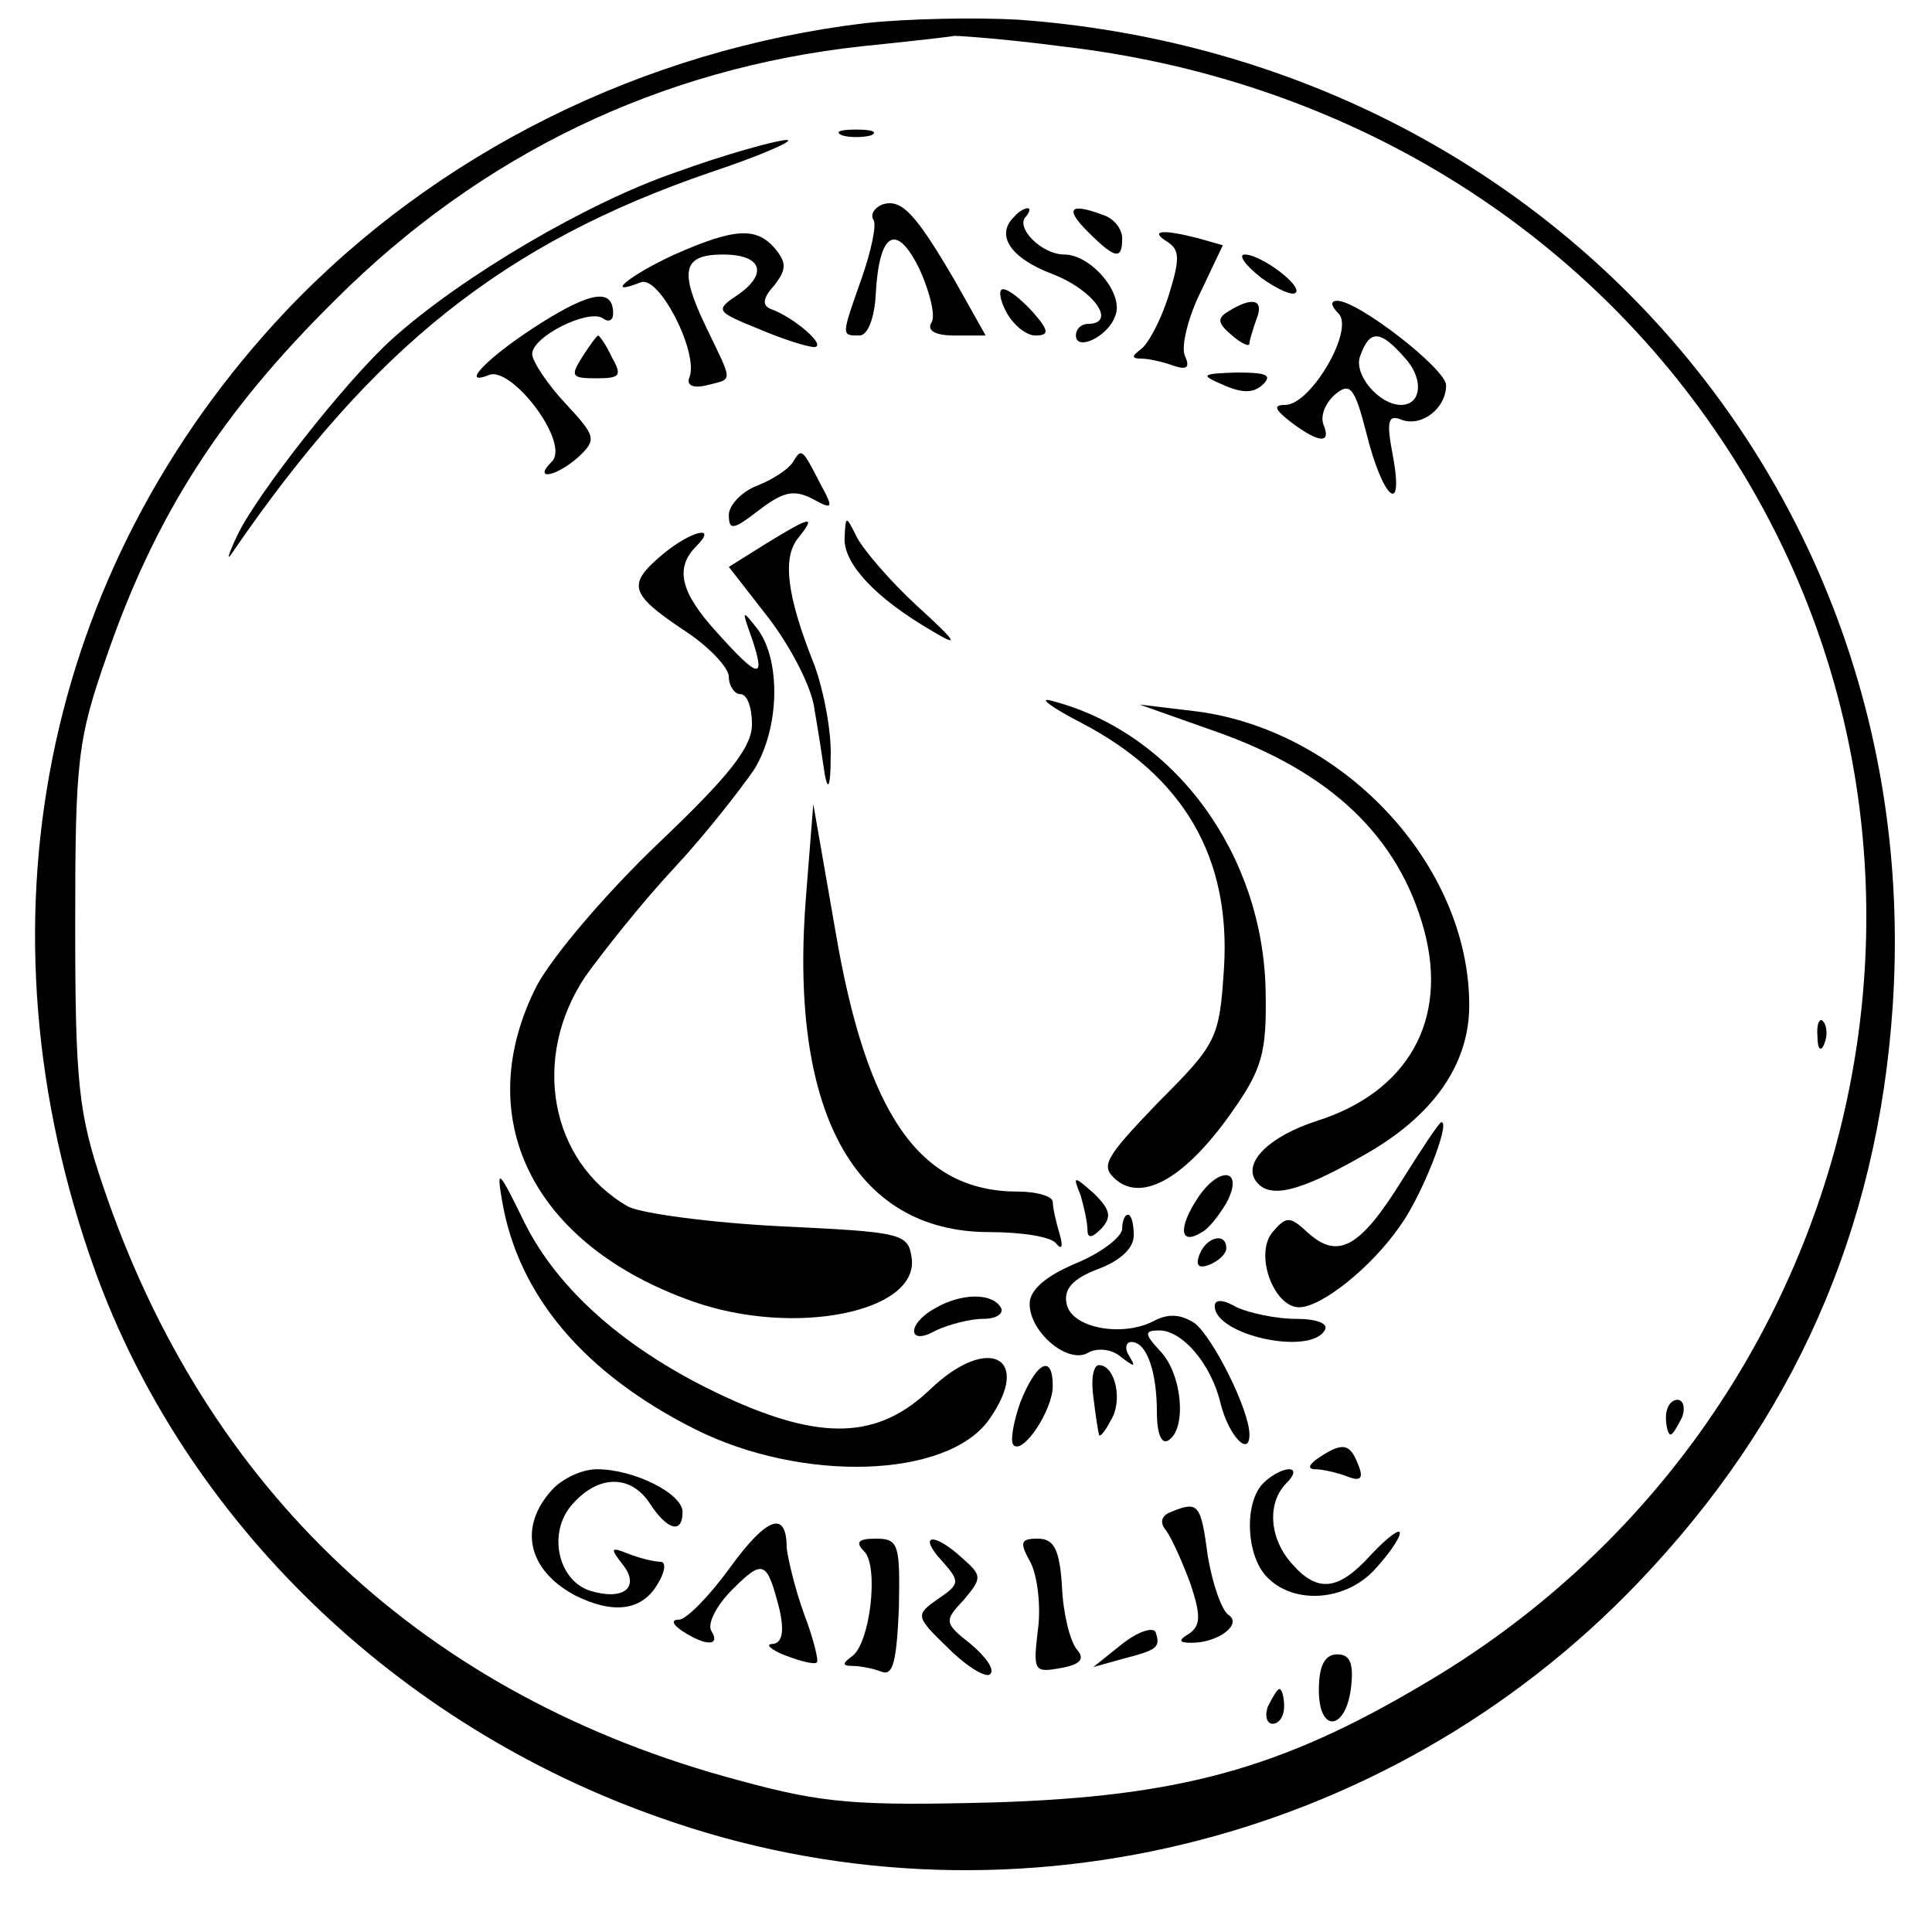 <?xml version="1.0" standalone="no"?>
<!DOCTYPE svg PUBLIC "-//W3C//DTD SVG 20010904//EN"
 "http://www.w3.org/TR/2001/REC-SVG-20010904/DTD/svg10.dtd">
<svg version="1.0" xmlns="http://www.w3.org/2000/svg"
 width="167pt" height="167pt" viewBox="0 0 167 167"
 preserveAspectRatio="xMidYMid meet">
<g transform="translate(0,167) scale(0.1,-0.1)"
fill="#000000" stroke="none">
<path d="M748 1650 c-192 -23 -371 -112 -501 -249 -211 -224 -272 -531 -165
-829 78 -216 260 -393 488 -473 295 -105 628 -25 846 203 134 140 207 304 220
498 30 447 -300 820 -756 853 -36 2 -95 1 -132 -3z m169 -20 c238 -27 444
-150 571 -340 241 -360 123 -853 -258 -1076 -123 -73 -211 -97 -371 -102 -118
-3 -147 -1 -220 19 -271 72 -461 250 -550 514 -21 62 -24 88 -24 225 0 144 2
161 28 235 42 121 99 209 196 305 127 127 282 201 456 220 39 4 75 8 80 9 6 0
47 -3 92 -9z"/>
<path d="M728 1553 c6 -2 18 -2 25 0 6 3 1 5 -13 5 -14 0 -19 -2 -12 -5z"/>
<path d="M584 1521 c-76 -26 -185 -90 -245 -144 -39 -35 -117 -134 -134 -170
-8 -17 -10 -24 -3 -13 121 176 234 266 412 327 45 15 74 28 66 28 -8 0 -52
-12 -96 -28z"/>
<path d="M762 1493 c-6 -3 -10 -8 -7 -13 3 -4 -2 -27 -10 -50 -18 -51 -18 -50
-2 -50 7 0 13 15 14 36 3 54 18 62 38 21 9 -20 14 -41 10 -46 -4 -7 4 -11 20
-11 l27 0 -27 48 c-34 58 -46 71 -63 65z"/>
<path d="M877 1483 c-17 -16 -4 -36 33 -50 36 -14 56 -43 30 -43 -5 0 -10 -4
-10 -10 0 -14 28 -1 34 17 8 19 -21 53 -44 53 -20 0 -43 24 -33 33 3 4 4 7 1
7 -2 0 -8 -3 -11 -7z"/>
<path d="M940 1470 c24 -24 30 -25 30 -6 0 8 -7 17 -16 20 -29 11 -34 6 -14
-14z"/>
<path d="M583 1450 c-39 -18 -62 -37 -29 -24 16 6 50 -61 42 -82 -3 -7 3 -10
15 -7 23 6 23 1 -1 51 -23 48 -20 62 15 62 33 0 39 -16 14 -34 -21 -14 -21
-15 16 -30 21 -9 43 -16 49 -16 11 1 -18 26 -38 33 -7 3 -7 9 3 20 11 14 11
20 1 32 -16 19 -35 18 -87 -5z"/>
<path d="M1009 1461 c11 -7 11 -15 1 -47 -7 -22 -18 -42 -24 -46 -8 -6 -8 -8
1 -8 6 0 19 -3 27 -6 12 -4 15 -2 10 9 -3 8 3 33 14 55 l19 40 -21 6 c-31 8
-43 7 -27 -3z"/>
<path d="M1090 1430 c14 -10 27 -16 30 -13 6 6 -30 33 -44 33 -6 0 0 -9 14
-20z"/>
<path d="M468 1391 c-46 -29 -72 -56 -45 -45 20 7 70 -59 54 -75 -17 -17 4
-13 23 4 16 15 15 18 -11 46 -16 17 -29 37 -29 43 0 15 48 39 61 31 5 -4 9 -2
9 4 0 22 -19 19 -62 -8z"/>
<path d="M870 1400 c6 -11 17 -20 25 -20 12 0 12 4 -2 20 -10 11 -21 20 -26
20 -4 0 -3 -9 3 -20z"/>
<path d="M1062 1401 c-10 -6 -10 -10 3 -21 8 -7 15 -10 15 -7 0 3 3 12 6 21 7
17 -3 20 -24 7z"/>
<path d="M1157 1399 c14 -14 -24 -79 -46 -79 -11 0 -9 -4 5 -15 24 -18 35 -19
28 -2 -3 8 2 19 10 26 13 11 17 6 27 -33 14 -57 33 -74 23 -20 -6 31 -4 36 8
31 17 -6 38 10 38 30 0 14 -76 73 -94 73 -6 0 -6 -4 1 -11z m57 -38 c17 -18
15 -41 -3 -41 -19 0 -42 27 -35 43 8 22 17 22 38 -2z"/>
<path d="M503 1361 c-10 -16 -9 -18 12 -18 21 0 23 2 14 18 -5 11 -11 19 -12
19 -1 0 -7 -8 -14 -19z"/>
<path d="M1058 1337 c16 -7 26 -7 34 1 8 8 2 10 -23 10 -31 -1 -32 -2 -11 -11z"/>
<path d="M685 1270 c-4 -6 -18 -15 -31 -20 -13 -5 -24 -17 -24 -25 0 -14 4
-13 26 4 21 16 30 18 46 10 18 -10 19 -9 7 13 -16 31 -16 31 -24 18z"/>
<path d="M662 1200 l-32 -20 35 -45 c19 -25 37 -60 39 -78 3 -17 7 -43 9 -57
3 -15 5 -8 5 15 1 22 -6 58 -14 80 -24 60 -28 93 -14 110 16 20 11 19 -28 -5z"/>
<path d="M730 1204 c0 -22 27 -51 75 -79 25 -15 23 -11 -12 21 -23 21 -46 48
-52 59 -10 20 -10 20 -11 -1z"/>
<path d="M573 1191 c-31 -26 -29 -34 17 -65 22 -14 40 -33 40 -41 0 -8 5 -15
10 -15 6 0 10 -12 10 -26 0 -20 -20 -45 -81 -103 -45 -43 -91 -97 -105 -123
-58 -114 -4 -224 135 -273 88 -31 196 -9 189 38 -3 21 -9 22 -113 27 -60 3
-120 11 -132 17 -68 39 -84 129 -37 199 15 21 49 64 77 94 28 30 58 69 69 85
22 36 23 94 3 121 -14 18 -14 17 -5 -8 12 -36 6 -35 -30 5 -32 35 -37 56 -18
75 19 19 -5 13 -29 -7z"/>
<path d="M935 1045 c88 -46 129 -116 123 -212 -4 -61 -6 -65 -57 -116 -47 -49
-50 -55 -36 -67 23 -19 60 2 100 59 26 37 30 51 29 104 -2 118 -78 223 -184
251 -14 4 -2 -5 25 -19z"/>
<path d="M1050 1038 c100 -35 159 -91 181 -172 21 -78 -14 -140 -93 -165 -40
-13 -63 -35 -53 -51 11 -17 37 -11 93 21 61 34 92 79 92 130 0 121 -108 237
-235 254 l-50 6 65 -23z"/>
<path d="M697 899 c-16 -189 41 -294 158 -294 28 0 54 -4 58 -10 5 -6 6 -2 3
8 -3 10 -6 23 -6 28 0 5 -14 9 -30 9 -85 0 -131 66 -158 226 l-19 109 -6 -76z"/>
<path d="M1571 774 c0 -11 3 -14 6 -6 3 7 2 16 -1 19 -3 4 -6 -2 -5 -13z"/>
<path d="M1212 650 c-36 -58 -55 -69 -81 -46 -16 15 -19 15 -31 1 -16 -19 1
-65 23 -65 19 0 62 34 87 70 19 26 44 90 36 90 -2 0 -17 -23 -34 -50z"/>
<path d="M434 632 c14 -82 71 -149 166 -197 93 -47 219 -43 255 8 38 54 -1 74
-51 26 -45 -43 -94 -45 -178 -6 -84 39 -144 92 -173 151 -22 45 -24 47 -19 18z"/>
<path d="M1035 634 c-17 -26 -15 -41 4 -29 6 3 15 15 21 25 16 30 -6 33 -25 4z"/>
<path d="M934 637 c3 -10 6 -24 6 -30 0 -8 4 -7 12 1 9 10 8 16 -6 30 -18 16
-19 16 -12 -1z"/>
<path d="M970 608 c0 -7 -18 -21 -40 -30 -26 -11 -40 -23 -40 -35 0 -25 34
-53 51 -42 8 4 20 3 28 -4 12 -9 13 -9 7 1 -4 6 -3 12 2 12 13 0 22 -25 22
-61 0 -18 4 -28 10 -24 16 10 12 57 -7 77 -14 15 -14 18 -1 18 20 0 45 -29 53
-63 7 -28 25 -47 25 -27 0 21 -31 83 -47 96 -12 8 -23 9 -36 2 -27 -14 -71 -6
-75 15 -3 13 6 22 27 30 19 7 31 18 31 29 0 10 -2 18 -5 18 -3 0 -5 -6 -5 -12z"/>
<path d="M1037 586 c-4 -10 -1 -13 9 -9 7 3 14 9 14 14 0 14 -17 10 -23 -5z"/>
<path d="M808 539 c-25 -14 -23 -33 1 -19 11 5 29 10 41 10 12 0 18 5 15 10
-8 13 -35 12 -57 -1z"/>
<path d="M1050 541 c0 -25 82 -43 95 -21 4 6 -7 10 -25 10 -17 0 -40 5 -51 10
-12 7 -19 7 -19 1z"/>
<path d="M882 458 c-6 -17 -9 -34 -6 -37 8 -9 34 30 34 51 0 28 -14 21 -28
-14z"/>
<path d="M945 463 c2 -16 4 -30 5 -33 0 -3 5 2 10 12 11 17 4 48 -10 48 -5 0
-7 -12 -5 -27z"/>
<path d="M1440 445 c0 -8 2 -15 4 -15 2 0 6 7 10 15 3 8 1 15 -4 15 -6 0 -10
-7 -10 -15z"/>
<path d="M1140 410 c-9 -6 -10 -10 -3 -10 6 0 19 -3 27 -6 12 -5 15 -2 10 10
-7 18 -13 20 -34 6z"/>
<path d="M477 382 c-29 -32 -21 -69 20 -91 32 -16 57 -14 71 9 7 11 8 20 3 20
-5 0 -18 3 -28 7 -15 6 -16 5 -5 -9 16 -20 1 -32 -28 -23 -28 9 -37 51 -15 75
23 26 51 25 67 0 15 -23 28 -26 28 -7 0 16 -42 37 -74 37 -13 0 -30 -8 -39
-18z"/>
<path d="M1092 388 c-17 -17 -15 -64 4 -82 23 -23 67 -20 92 7 12 13 22 27 22
32 0 4 -11 -4 -25 -19 -28 -31 -46 -33 -68 -8 -20 22 -22 53 -5 70 7 7 8 12 2
12 -5 0 -15 -5 -22 -12z"/>
<path d="M1012 363 c-8 -3 -10 -9 -4 -16 5 -7 14 -27 21 -46 9 -27 9 -36 -1
-43 -10 -6 -9 -8 2 -8 23 0 44 16 32 24 -6 4 -14 27 -18 51 -6 45 -8 48 -32
38z"/>
<path d="M631 315 c-18 -25 -38 -45 -44 -45 -7 0 -6 -4 3 -10 20 -13 33 -13
25 0 -4 6 4 22 18 36 27 27 30 25 41 -18 4 -19 2 -28 -6 -29 -7 0 -2 -5 11
-10 13 -5 25 -8 27 -6 2 1 -3 21 -11 42 -8 22 -14 48 -15 57 0 33 -17 27 -49
-17z"/>
<path d="M747 329 c13 -13 5 -81 -11 -91 -8 -6 -8 -8 1 -8 6 0 17 -2 25 -5 10
-4 13 9 15 55 1 55 0 60 -20 60 -15 0 -18 -3 -10 -11z"/>
<path d="M814 321 c16 -18 16 -20 -3 -33 -20 -14 -20 -15 9 -43 16 -16 33 -26
36 -22 4 4 -4 15 -17 26 -23 18 -23 20 -6 38 16 19 16 21 -1 36 -25 23 -39 21
-18 -2z"/>
<path d="M891 319 c6 -12 9 -39 6 -59 -4 -34 -3 -36 19 -32 18 3 22 8 15 16
-6 7 -12 31 -13 54 -2 33 -7 42 -21 42 -15 0 -16 -3 -6 -21z"/>
<path d="M970 249 l-25 -20 25 7 c31 8 33 10 29 23 -2 5 -15 1 -29 -10z"/>
<path d="M1140 209 c0 -38 24 -35 28 4 2 19 -1 27 -12 27 -11 0 -16 -10 -16
-31z"/>
<path d="M1096 195 c-3 -8 -1 -15 4 -15 6 0 10 7 10 15 0 8 -2 15 -4 15 -2 0
-6 -7 -10 -15z"/>
</g>
</svg>
